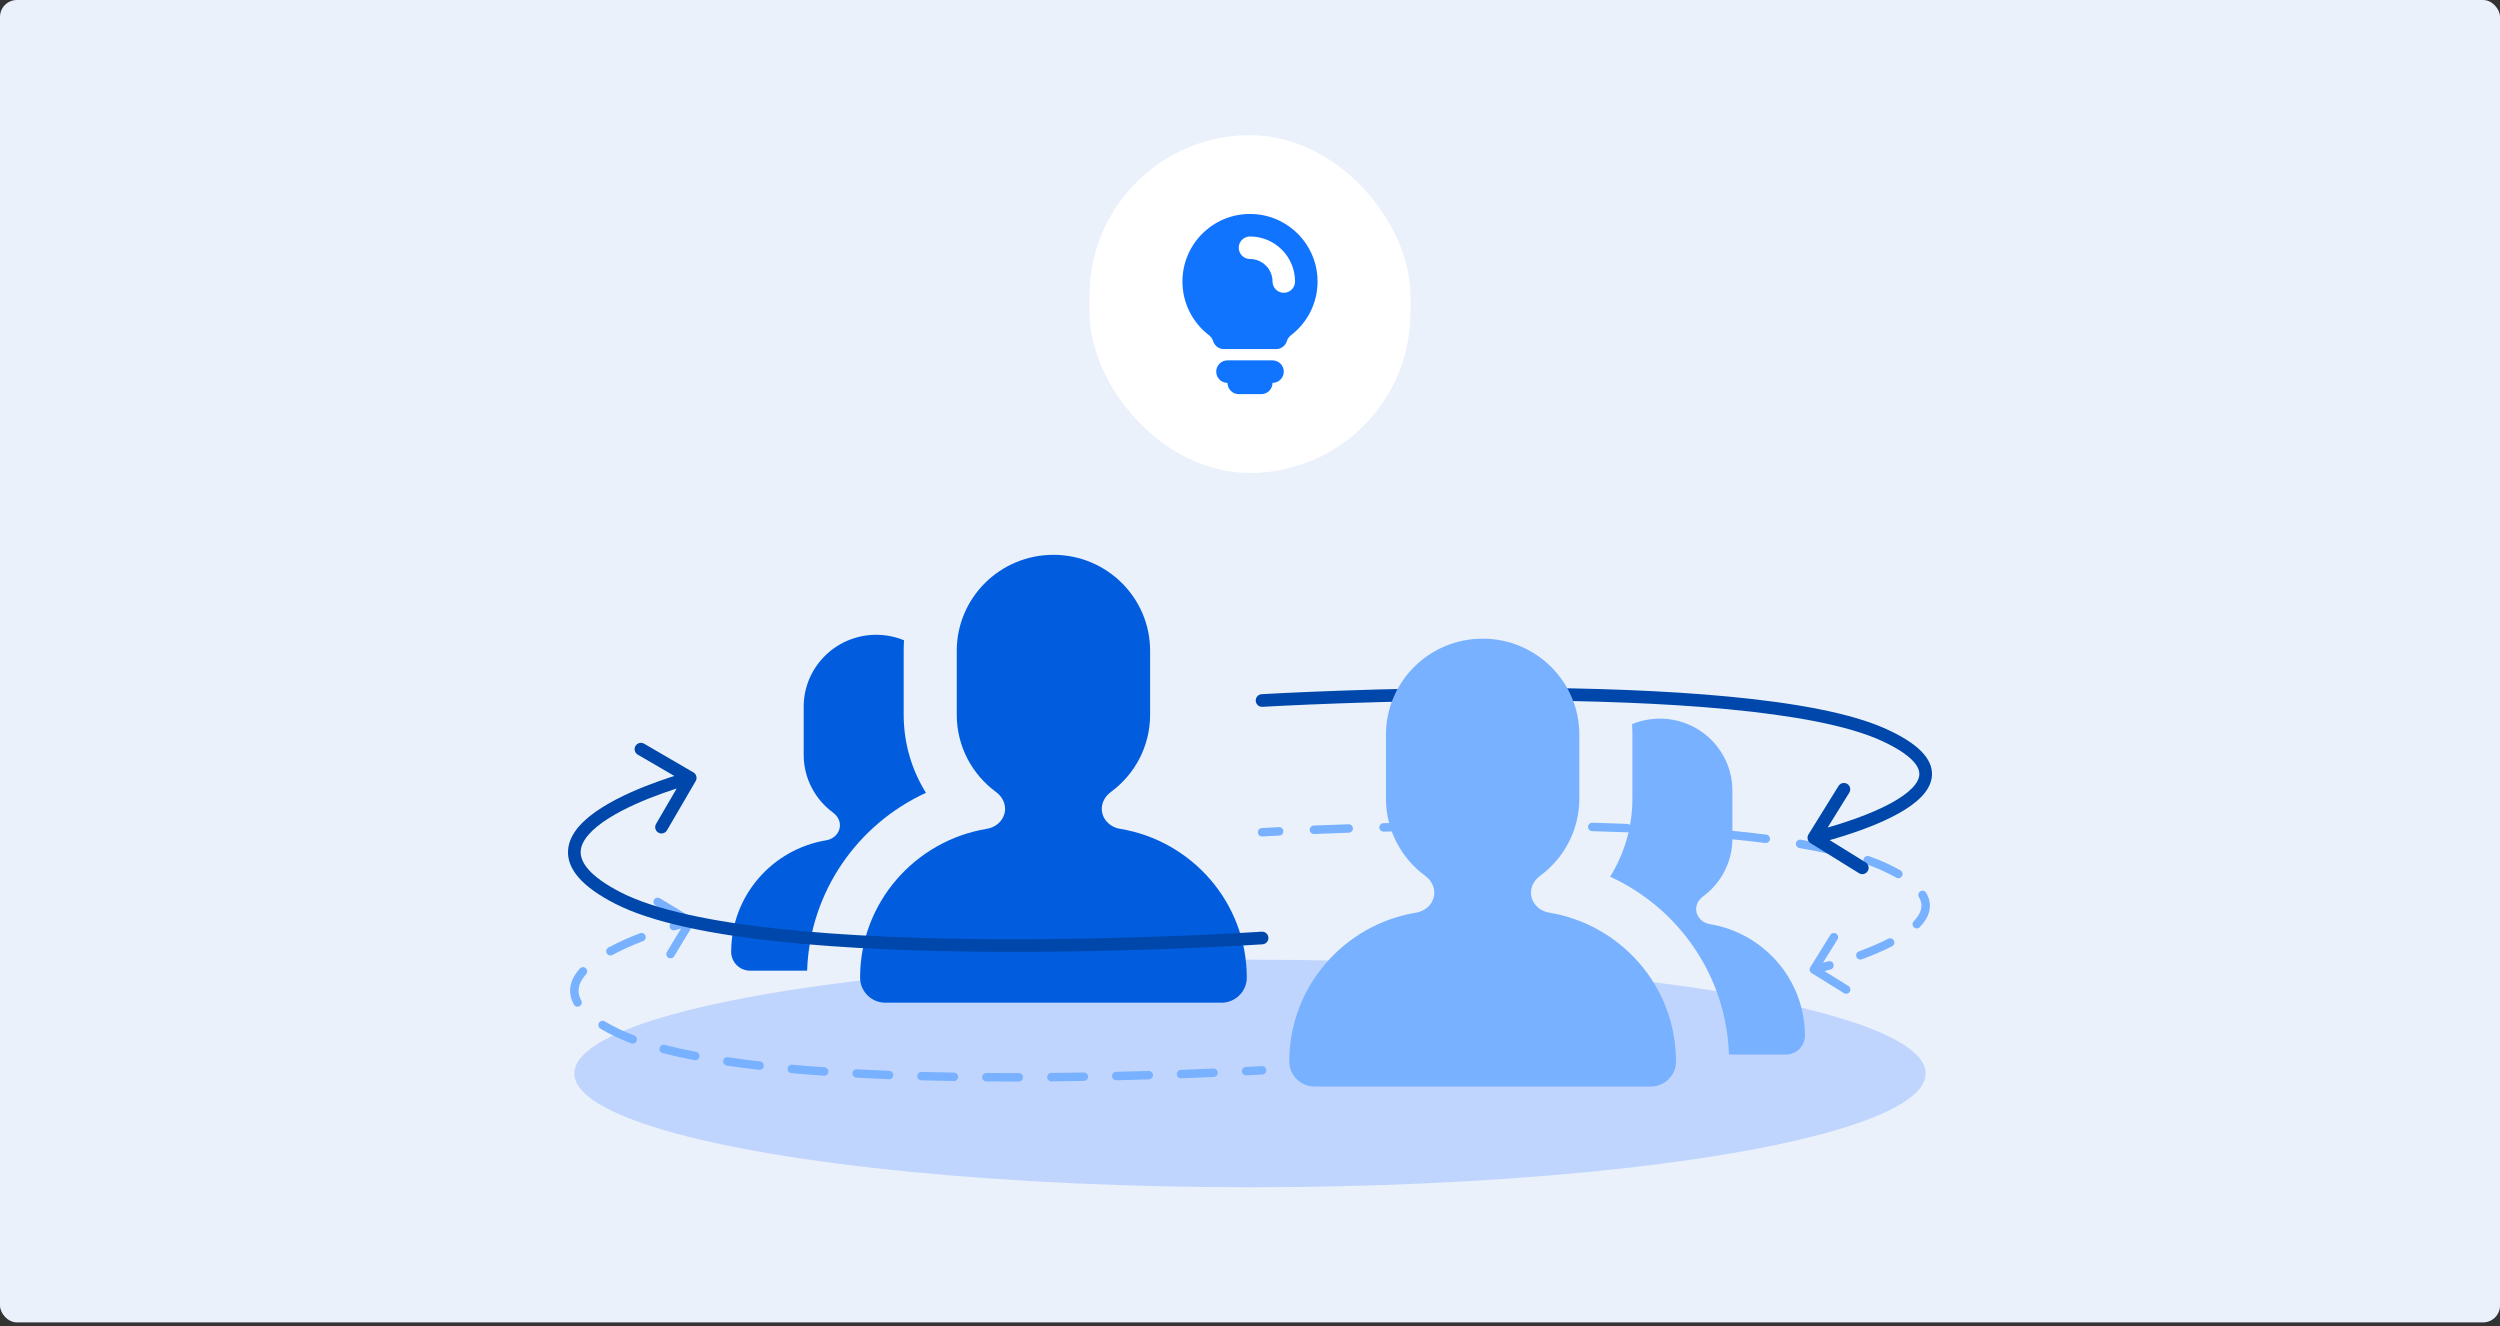 <svg xmlns="http://www.w3.org/2000/svg" width="296" height="157" viewBox="0 0 296 157" fill="none"><rect x="0" y="0" width="296" height="157" fill="#333333" stroke="none"/><rect width="296" height="156.572" rx="2" fill="#EAF1FB"></rect><rect x="129" y="16" width="38" height="40" rx="19" fill="white"></rect><path fill-rule="evenodd" clip-rule="evenodd" d="M150.667 42.667C151.403 42.667 152 43.264 152 44C152 44.736 151.403 45.334 150.667 45.334C150.667 46.07 150.069 46.667 149.333 46.667H146.667C145.931 46.667 145.334 46.07 145.334 45.334C144.598 45.334 144 44.736 144 44C144 43.264 144.598 42.667 145.334 42.667H150.667ZM151.088 41.333H144.912C144.308 41.333 143.797 40.93 143.633 40.378C143.539 40.074 143.38 39.885 143.113 39.666C141.22 38.202 140 35.909 140 33.333C140 28.918 143.585 25.333 148 25.333C152.415 25.333 156 28.918 156 33.333C156 35.909 154.78 38.202 152.887 39.666C152.62 39.885 152.461 40.074 152.367 40.378C152.203 40.93 151.692 41.333 151.088 41.333ZM150.667 33.333C150.667 34.069 151.264 34.666 152 34.666C152.736 34.666 153.333 34.069 153.333 33.333C153.333 30.389 150.944 28 148 28C147.264 28 146.667 28.597 146.667 29.333C146.667 30.069 147.264 30.666 148 30.666C149.472 30.666 150.667 31.861 150.667 33.333Z" fill="#1174FF"></path><path d="M214.336 114.527C214.191 114.762 214.263 115.07 214.497 115.215L218.322 117.587C218.556 117.733 218.865 117.66 219.01 117.426C219.156 117.191 219.083 116.883 218.849 116.737L215.449 114.629L217.558 111.23C217.703 110.995 217.631 110.687 217.396 110.541C217.161 110.396 216.853 110.468 216.708 110.703L214.336 114.527ZM149.399 98.041C149.123 98.057 148.913 98.294 148.929 98.57C148.946 98.845 149.182 99.056 149.458 99.039L149.399 98.041ZM223.031 102.603L223.239 102.148L223.031 102.603ZM216.746 114.78C217.012 114.705 217.165 114.428 217.089 114.162C217.013 113.897 216.737 113.743 216.471 113.819L216.746 114.78ZM220.093 112.643C219.834 112.738 219.701 113.025 219.797 113.285C219.892 113.544 220.18 113.676 220.439 113.581L220.093 112.643ZM224.022 112.037C224.268 111.911 224.365 111.609 224.239 111.364C224.113 111.118 223.811 111.021 223.566 111.147L224.022 112.037ZM226.584 109.076C226.392 109.275 226.398 109.591 226.596 109.783C226.795 109.975 227.111 109.969 227.303 109.771L226.584 109.076ZM228.064 105.71C227.926 105.471 227.62 105.389 227.381 105.527C227.142 105.666 227.06 105.971 227.198 106.21L228.064 105.71ZM224.514 103.916C224.754 104.053 225.06 103.969 225.197 103.73C225.333 103.49 225.25 103.184 225.01 103.048L224.514 103.916ZM221.295 101.373C221.034 101.282 220.749 101.419 220.658 101.68C220.566 101.941 220.704 102.226 220.964 102.317L221.295 101.373ZM217.055 101.204C217.324 101.267 217.593 101.1 217.656 100.831C217.719 100.562 217.552 100.293 217.283 100.23L217.055 101.204ZM213.216 99.421C212.944 99.374 212.686 99.558 212.64 99.83C212.593 100.102 212.777 100.36 213.049 100.407L213.216 99.421ZM209.001 99.81C209.275 99.845 209.526 99.651 209.561 99.378C209.596 99.104 209.402 98.853 209.128 98.818L209.001 99.81ZM205.013 98.359C204.738 98.332 204.493 98.533 204.467 98.808C204.44 99.083 204.641 99.327 204.916 99.354L205.013 98.359ZM200.828 99.006C201.103 99.026 201.343 98.82 201.363 98.544C201.384 98.269 201.177 98.029 200.901 98.008L200.828 99.006ZM196.783 97.743C196.507 97.728 196.271 97.939 196.256 98.215C196.24 98.49 196.451 98.726 196.727 98.742L196.783 97.743ZM192.618 98.546C192.894 98.558 193.126 98.343 193.137 98.067C193.148 97.791 192.933 97.558 192.658 97.547L192.618 98.546ZM188.536 97.41C188.26 97.403 188.03 97.62 188.023 97.896C188.015 98.172 188.233 98.402 188.509 98.409L188.536 97.41ZM184.397 98.323C184.673 98.327 184.9 98.106 184.904 97.83C184.909 97.554 184.688 97.327 184.412 97.323L184.397 98.323ZM180.292 97.279C180.016 97.278 179.791 97.501 179.789 97.777C179.788 98.053 180.01 98.278 180.287 98.279L180.292 97.279ZM176.168 98.275C176.444 98.274 176.667 98.05 176.666 97.774C176.665 97.497 176.44 97.274 176.164 97.275L176.168 98.275ZM172.042 97.307C171.765 97.31 171.544 97.537 171.547 97.813C171.551 98.089 171.777 98.31 172.053 98.307L172.042 97.307ZM167.941 98.371C168.217 98.365 168.437 98.137 168.432 97.861C168.426 97.585 168.198 97.366 167.922 97.371L167.941 98.371ZM163.798 97.466C163.522 97.474 163.304 97.703 163.312 97.979C163.319 98.255 163.549 98.473 163.825 98.466L163.798 97.466ZM159.705 98.591C159.981 98.581 160.197 98.35 160.187 98.074C160.178 97.798 159.947 97.582 159.671 97.591L159.705 98.591ZM155.549 97.746C155.273 97.757 155.059 97.99 155.07 98.266C155.082 98.542 155.314 98.756 155.59 98.745L155.549 97.746ZM151.476 98.932C151.752 98.918 151.964 98.683 151.95 98.407C151.937 98.132 151.702 97.919 151.426 97.933L151.476 98.932ZM214.761 114.791C214.875 115.277 214.875 115.277 214.875 115.277C214.875 115.277 214.875 115.277 214.875 115.277C214.875 115.277 214.875 115.277 214.875 115.277C214.876 115.277 214.876 115.277 214.876 115.277C214.876 115.277 214.877 115.277 214.878 115.277C214.879 115.276 214.882 115.276 214.885 115.275C214.891 115.274 214.9 115.272 214.911 115.269C214.934 115.263 214.968 115.255 215.011 115.244C215.099 115.223 215.227 115.191 215.39 115.149C215.716 115.066 216.182 114.942 216.746 114.78L216.609 114.3L216.471 113.819C215.917 113.977 215.46 114.099 215.141 114.181C214.982 114.222 214.858 114.253 214.774 114.273C214.731 114.283 214.699 114.291 214.678 114.296C214.667 114.299 214.659 114.301 214.654 114.302C214.652 114.303 214.65 114.303 214.648 114.303C214.648 114.304 214.647 114.304 214.647 114.304C214.647 114.304 214.647 114.304 214.647 114.304C214.647 114.304 214.647 114.304 214.647 114.304C214.647 114.304 214.647 114.304 214.647 114.304C214.647 114.304 214.647 114.304 214.761 114.791ZM220.266 113.112L220.439 113.581C221.63 113.142 222.878 112.624 224.022 112.037L223.794 111.592L223.566 111.147C222.468 111.71 221.26 112.213 220.093 112.643L220.266 113.112ZM226.944 109.423L227.303 109.771C227.847 109.208 228.262 108.577 228.425 107.881C228.592 107.17 228.484 106.437 228.064 105.71L227.631 105.96L227.198 106.21C227.501 106.733 227.556 107.207 227.451 107.653C227.343 108.114 227.053 108.591 226.584 109.076L226.944 109.423ZM224.762 103.482L225.01 103.048C224.487 102.749 223.898 102.449 223.239 102.148L223.031 102.603L222.823 103.058C223.46 103.348 224.021 103.634 224.514 103.916L224.762 103.482ZM223.031 102.603L223.239 102.148C222.64 101.874 221.99 101.617 221.295 101.373L221.13 101.845L220.964 102.317C221.635 102.552 222.256 102.799 222.823 103.058L223.031 102.603ZM217.169 100.717L217.283 100.23C216.012 99.933 214.651 99.664 213.216 99.421L213.133 99.914L213.049 100.407C214.467 100.647 215.807 100.912 217.055 101.204L217.169 100.717ZM209.065 99.314L209.128 98.818C207.798 98.648 206.423 98.496 205.013 98.359L204.964 98.856L204.916 99.354C206.317 99.49 207.682 99.642 209.001 99.81L209.065 99.314ZM200.865 98.507L200.901 98.008C199.548 97.908 198.173 97.82 196.783 97.743L196.755 98.242L196.727 98.742C198.112 98.818 199.481 98.906 200.828 99.006L200.865 98.507ZM192.638 98.047L192.658 97.547C191.288 97.492 189.912 97.447 188.536 97.41L188.523 97.91L188.509 98.409C189.881 98.447 191.253 98.492 192.618 98.546L192.638 98.047ZM184.404 97.823L184.412 97.323C183.03 97.301 181.654 97.287 180.292 97.279L180.289 97.779L180.287 98.279C181.645 98.287 183.018 98.301 184.397 98.323L184.404 97.823ZM176.166 97.775L176.164 97.275C174.764 97.28 173.387 97.291 172.042 97.307L172.047 97.807L172.053 98.307C173.396 98.291 174.77 98.28 176.168 98.275L176.166 97.775ZM167.932 97.871L167.922 97.371C166.492 97.399 165.114 97.431 163.798 97.466L163.812 97.966L163.825 98.466C165.138 98.431 166.514 98.398 167.941 98.371L167.932 97.871ZM159.688 98.091L159.671 97.591C158.159 97.642 156.776 97.695 155.549 97.746L155.57 98.246L155.59 98.745C156.815 98.695 158.195 98.642 159.705 98.591L159.688 98.091ZM151.451 98.433L151.426 97.933C150.774 97.966 150.268 97.993 149.924 98.011C149.752 98.021 149.621 98.028 149.533 98.033C149.489 98.036 149.456 98.038 149.433 98.039C149.422 98.04 149.413 98.04 149.408 98.04C149.405 98.041 149.403 98.041 149.401 98.041C149.401 98.041 149.4 98.041 149.4 98.041C149.399 98.041 149.399 98.041 149.399 98.041C149.399 98.041 149.399 98.041 149.399 98.041C149.399 98.041 149.399 98.041 149.399 98.041C149.399 98.041 149.399 98.041 149.429 98.54C149.458 99.039 149.458 99.039 149.458 99.039C149.458 99.039 149.458 99.039 149.458 99.039C149.458 99.039 149.458 99.039 149.458 99.039C149.458 99.039 149.458 99.039 149.459 99.039C149.459 99.039 149.459 99.039 149.46 99.039C149.461 99.039 149.463 99.039 149.466 99.039C149.472 99.038 149.48 99.038 149.491 99.037C149.513 99.036 149.546 99.034 149.59 99.032C149.677 99.027 149.808 99.019 149.979 99.01C150.321 98.991 150.826 98.964 151.476 98.932L151.451 98.433Z" fill="#78B1FF"></path><path d="M214.124 98.795C213.905 99.147 214.014 99.61 214.366 99.828L220.102 103.385C220.454 103.604 220.917 103.495 221.135 103.143C221.353 102.791 221.245 102.329 220.893 102.111L215.794 98.948L218.956 93.849C219.174 93.497 219.066 93.035 218.714 92.817C218.362 92.599 217.899 92.707 217.681 93.059L214.124 98.795ZM149.384 82.192C148.971 82.216 148.655 82.571 148.68 82.984C148.704 83.398 149.059 83.713 149.473 83.689L149.384 82.192ZM223.031 87.003L223.342 86.321H223.342L223.031 87.003ZM214.761 99.191C214.932 99.921 214.932 99.921 214.933 99.921C214.933 99.921 214.933 99.921 214.934 99.92C214.935 99.92 214.936 99.92 214.938 99.919C214.941 99.919 214.945 99.918 214.951 99.916C214.963 99.913 214.98 99.909 215.003 99.904C215.048 99.893 215.114 99.877 215.198 99.856C215.368 99.814 215.613 99.751 215.919 99.669C216.53 99.505 217.386 99.264 218.366 98.953C220.317 98.335 222.798 97.428 224.826 96.29C225.838 95.722 226.771 95.078 227.471 94.357C228.167 93.64 228.692 92.785 228.746 91.805C228.8 90.802 228.355 89.84 227.468 88.943C226.589 88.055 225.236 87.185 223.342 86.321L223.031 87.003L222.72 87.685C224.534 88.513 225.704 89.293 226.401 89.998C227.089 90.693 227.273 91.265 227.248 91.723C227.221 92.202 226.957 92.733 226.395 93.312C225.836 93.888 225.04 94.45 224.091 94.982C222.197 96.045 219.83 96.915 217.912 97.524C216.958 97.826 216.125 98.061 215.531 98.22C215.234 98.3 214.997 98.36 214.835 98.4C214.754 98.421 214.692 98.436 214.651 98.446C214.63 98.451 214.614 98.455 214.604 98.457C214.599 98.458 214.595 98.459 214.593 98.46C214.592 98.46 214.591 98.46 214.59 98.46C214.59 98.46 214.59 98.46 214.59 98.46C214.59 98.46 214.59 98.46 214.761 99.191ZM223.031 87.003L223.342 86.321C219.139 84.402 212.387 83.21 204.718 82.479C197.022 81.746 188.306 81.471 180.115 81.428C171.921 81.386 164.24 81.577 158.608 81.778C155.791 81.879 153.486 81.982 151.885 82.06C151.085 82.099 150.46 82.132 150.035 82.155C149.823 82.167 149.66 82.176 149.551 82.182C149.496 82.185 149.455 82.188 149.427 82.189C149.413 82.19 149.402 82.191 149.395 82.191C149.392 82.191 149.389 82.191 149.387 82.191C149.386 82.191 149.386 82.192 149.385 82.192C149.385 82.192 149.384 82.192 149.429 82.94C149.473 83.689 149.473 83.689 149.473 83.689C149.474 83.689 149.474 83.689 149.475 83.689C149.477 83.689 149.479 83.689 149.483 83.688C149.49 83.688 149.5 83.687 149.514 83.687C149.541 83.685 149.582 83.683 149.636 83.68C149.744 83.673 149.905 83.664 150.117 83.653C150.539 83.63 151.161 83.597 151.959 83.558C153.554 83.481 155.852 83.377 158.661 83.277C164.28 83.076 171.94 82.886 180.107 82.928C188.277 82.971 196.942 83.246 204.576 83.972C212.237 84.702 218.765 85.88 222.72 87.685L223.031 87.003Z" fill="#0047AB"></path><ellipse cx="148" cy="127.099" rx="80" ry="13.473" fill="#C0D5FD"></ellipse><g clip-path="url(#clip0_687_39659)"><path d="M124.726 65.691C118.405 65.691 113.28 70.779 113.28 77.054V84.63C113.28 88.373 115.103 91.694 117.916 93.764C118.563 94.24 119.003 94.965 119.003 95.764C119.003 96.961 118.049 97.932 116.859 98.128C108.334 99.53 101.834 106.883 101.834 115.743C101.834 117.386 103.176 118.719 104.831 118.719H144.621C146.277 118.719 147.619 117.386 147.619 115.743C147.619 106.883 141.119 99.53 132.594 98.128C131.404 97.932 130.45 96.961 130.45 95.764C130.45 94.965 130.889 94.24 131.536 93.764C134.349 91.694 136.173 88.373 136.173 84.63V77.054C136.173 70.779 131.048 65.691 124.726 65.691Z" fill="#015DDE"></path><path d="M106.996 77.054C106.996 76.637 107.01 76.222 107.039 75.812C106.024 75.392 104.91 75.16 103.741 75.16C99 75.16 95.156 78.976 95.156 83.683V89.364C95.156 92.172 96.524 94.662 98.634 96.215C99.119 96.572 99.449 97.115 99.449 97.715C99.449 98.613 98.733 99.341 97.84 99.488C91.447 100.539 86.572 106.054 86.572 112.699C86.572 113.932 87.578 114.931 88.82 114.931H95.563C95.874 105.58 101.55 97.585 109.633 93.869C107.963 91.185 106.996 88.019 106.996 84.63V77.054Z" fill="#015DDE"></path></g><path d="M82.148 109.377C82.291 109.141 82.216 108.833 81.98 108.69L78.132 106.357C77.896 106.214 77.588 106.289 77.445 106.525C77.302 106.762 77.377 107.069 77.613 107.212L81.034 109.286L78.96 112.707C78.817 112.943 78.892 113.25 79.128 113.393C79.364 113.536 79.672 113.461 79.815 113.225L82.148 109.377ZM149.459 127.221C149.735 127.204 149.945 126.967 149.928 126.692C149.911 126.416 149.673 126.206 149.398 126.223L149.459 127.221ZM73.15 122.321L72.934 122.772H72.934L73.15 122.321ZM79.639 109.177C79.374 109.257 79.224 109.535 79.303 109.8C79.383 110.064 79.661 110.215 79.926 110.135L79.639 109.177ZM76.134 111.427C76.391 111.327 76.519 111.038 76.42 110.78C76.32 110.522 76.031 110.394 75.773 110.494L76.134 111.427ZM72.035 112.189C71.792 112.321 71.702 112.625 71.834 112.867C71.965 113.11 72.269 113.2 72.512 113.069L72.035 112.189ZM69.4 115.339C69.584 115.134 69.567 114.818 69.361 114.633C69.156 114.449 68.839 114.467 68.655 114.672L69.4 115.339ZM67.949 118.934C68.083 119.175 68.388 119.262 68.629 119.128C68.87 118.994 68.957 118.689 68.823 118.448L67.949 118.934ZM71.603 120.934C71.366 120.793 71.059 120.87 70.917 121.107C70.775 121.344 70.853 121.651 71.09 121.793L71.603 120.934ZM74.741 123.535C75 123.632 75.288 123.501 75.385 123.242C75.482 122.984 75.351 122.695 75.092 122.598L74.741 123.535ZM78.702 123.717C78.435 123.648 78.162 123.809 78.093 124.076C78.024 124.343 78.184 124.616 78.452 124.685L78.702 123.717ZM82.227 125.525C82.498 125.577 82.76 125.399 82.812 125.128C82.864 124.857 82.686 124.595 82.415 124.543L82.227 125.525ZM86.193 125.178C85.92 125.138 85.666 125.327 85.626 125.6C85.586 125.873 85.775 126.127 86.048 126.168L86.193 125.178ZM89.871 126.666C90.146 126.698 90.394 126.501 90.425 126.227C90.457 125.952 90.26 125.704 89.986 125.673L89.871 126.666ZM93.794 126.062C93.519 126.037 93.276 126.24 93.251 126.515C93.227 126.79 93.429 127.033 93.704 127.058L93.794 126.062ZM97.549 127.365C97.824 127.384 98.063 127.176 98.083 126.901C98.102 126.626 97.894 126.387 97.619 126.367L97.549 127.365ZM101.451 126.604C101.175 126.589 100.94 126.801 100.925 127.076C100.91 127.352 101.122 127.588 101.397 127.602L101.451 126.604ZM105.242 127.781C105.518 127.792 105.75 127.578 105.761 127.302C105.772 127.026 105.557 126.793 105.281 126.782L105.242 127.781ZM109.117 126.911C108.841 126.903 108.611 127.121 108.603 127.397C108.596 127.673 108.813 127.903 109.089 127.91L109.117 126.911ZM112.938 127.996C113.214 128 113.442 127.78 113.447 127.504C113.451 127.228 113.231 127.001 112.955 126.996L112.938 127.996ZM116.794 127.042C116.517 127.04 116.292 127.262 116.29 127.539C116.288 127.815 116.51 128.04 116.786 128.042L116.794 127.042ZM120.63 128.054C120.906 128.053 121.13 127.829 121.129 127.553C121.129 127.277 120.905 127.053 120.629 127.054L120.63 128.054ZM124.473 127.033C124.197 127.036 123.975 127.262 123.978 127.538C123.98 127.814 124.206 128.036 124.482 128.033L124.473 127.033ZM128.335 127.983C128.611 127.978 128.831 127.751 128.826 127.475C128.821 127.199 128.594 126.978 128.318 126.983L128.335 127.983ZM132.149 126.906C131.873 126.912 131.655 127.141 131.661 127.417C131.668 127.693 131.897 127.912 132.173 127.905L132.149 126.906ZM136.028 127.801C136.304 127.792 136.521 127.562 136.513 127.286C136.504 127.01 136.274 126.793 135.998 126.801L136.028 127.801ZM139.817 126.672C139.542 126.682 139.326 126.914 139.336 127.19C139.347 127.466 139.579 127.681 139.855 127.671L139.817 126.672ZM143.704 127.514C143.98 127.502 144.194 127.268 144.182 126.992C144.169 126.717 143.936 126.503 143.66 126.515L143.704 127.514ZM147.518 126.329C147.242 126.343 147.03 126.578 147.045 126.854C147.06 127.13 147.295 127.342 147.571 127.327L147.518 126.329ZM81.721 109.118C81.601 108.632 81.601 108.632 81.601 108.632C81.601 108.632 81.601 108.632 81.601 108.632C81.601 108.632 81.601 108.632 81.601 108.632C81.601 108.632 81.601 108.632 81.601 108.632C81.6 108.632 81.599 108.633 81.599 108.633C81.597 108.633 81.594 108.634 81.591 108.635C81.585 108.636 81.576 108.639 81.564 108.642C81.54 108.648 81.504 108.657 81.458 108.668C81.366 108.692 81.232 108.727 81.061 108.773C80.719 108.865 80.23 109.001 79.639 109.177L79.782 109.656L79.926 110.135C80.506 109.962 80.986 109.828 81.32 109.738C81.487 109.694 81.618 109.66 81.706 109.637C81.751 109.626 81.784 109.617 81.807 109.612C81.818 109.609 81.826 109.607 81.832 109.605C81.835 109.605 81.837 109.604 81.838 109.604C81.838 109.604 81.839 109.604 81.839 109.603C81.839 109.603 81.839 109.603 81.84 109.603C81.84 109.603 81.84 109.603 81.84 109.603C81.84 109.603 81.84 109.603 81.84 109.603C81.84 109.603 81.84 109.603 81.721 109.118ZM75.954 110.96L75.773 110.494C74.527 110.976 73.225 111.545 72.035 112.189L72.273 112.629L72.512 113.069C73.652 112.45 74.913 111.899 76.134 111.427L75.954 110.96ZM69.028 115.006L68.655 114.672C68.117 115.273 67.716 115.94 67.565 116.669C67.412 117.41 67.526 118.173 67.949 118.934L68.386 118.691L68.823 118.448C68.508 117.882 68.443 117.362 68.544 116.872C68.648 116.369 68.937 115.857 69.4 115.339L69.028 115.006ZM71.346 121.363L71.09 121.793C71.634 122.118 72.247 122.445 72.934 122.772L73.15 122.321L73.365 121.87C72.702 121.553 72.116 121.241 71.603 120.934L71.346 121.363ZM73.15 122.321L72.934 122.772C73.495 123.04 74.099 123.294 74.741 123.535L74.917 123.067L75.092 122.598C74.473 122.366 73.896 122.123 73.365 121.87L73.15 122.321ZM78.577 124.201L78.452 124.685C79.634 124.991 80.896 125.27 82.227 125.525L82.321 125.034L82.415 124.543C81.102 124.291 79.86 124.016 78.702 123.717L78.577 124.201ZM86.121 125.673L86.048 126.168C87.283 126.35 88.56 126.515 89.871 126.666L89.929 126.169L89.986 125.673C88.684 125.523 87.417 125.358 86.193 125.178L86.121 125.673ZM93.749 126.56L93.704 127.058C94.965 127.171 96.248 127.273 97.549 127.365L97.584 126.866L97.619 126.367C96.325 126.276 95.048 126.175 93.794 126.062L93.749 126.56ZM101.424 127.103L101.397 127.602C102.67 127.671 103.953 127.73 105.242 127.781L105.262 127.282L105.281 126.782C103.998 126.731 102.719 126.672 101.451 126.604L101.424 127.103ZM109.103 127.411L109.089 127.91C110.374 127.946 111.659 127.974 112.938 127.996L112.947 127.496L112.955 126.996C111.679 126.974 110.398 126.946 109.117 126.911L109.103 127.411ZM116.79 127.542L116.786 128.042C118.08 128.052 119.364 128.055 120.63 128.054L120.629 127.554L120.629 127.054C119.365 127.055 118.085 127.052 116.794 127.042L116.79 127.542ZM124.478 127.533L124.482 128.033C125.794 128.021 127.081 128.004 128.335 127.983L128.326 127.483L128.318 126.983C127.066 127.004 125.782 127.021 124.473 127.033L124.478 127.533ZM132.161 127.405L132.173 127.905C133.512 127.873 134.801 127.838 136.028 127.801L136.013 127.301L135.998 126.801C134.773 126.838 133.486 126.874 132.149 126.906L132.161 127.405ZM139.836 127.171L139.855 127.671C141.269 127.618 142.56 127.565 143.704 127.514L143.682 127.015L143.66 126.515C142.518 126.566 141.229 126.619 139.817 126.672L139.836 127.171ZM147.544 126.828L147.571 127.327C148.179 127.295 148.651 127.269 148.971 127.25C149.131 127.241 149.253 127.234 149.335 127.229C149.376 127.226 149.407 127.225 149.428 127.223C149.438 127.223 149.446 127.222 149.451 127.222C149.454 127.222 149.456 127.222 149.457 127.222C149.458 127.221 149.459 127.221 149.459 127.221C149.459 127.221 149.459 127.221 149.459 127.221C149.459 127.221 149.459 127.221 149.459 127.221C149.459 127.221 149.459 127.221 149.459 127.221C149.459 127.221 149.459 127.221 149.429 126.722C149.398 126.223 149.398 126.223 149.398 126.223C149.398 126.223 149.398 126.223 149.398 126.223C149.398 126.223 149.398 126.223 149.398 126.223C149.398 126.223 149.397 126.223 149.397 126.223C149.397 126.223 149.397 126.223 149.396 126.223C149.395 126.223 149.393 126.224 149.39 126.224C149.385 126.224 149.377 126.225 149.367 126.225C149.347 126.226 149.316 126.228 149.275 126.231C149.194 126.236 149.073 126.243 148.914 126.252C148.595 126.27 148.125 126.297 147.518 126.329L147.544 126.828Z" fill="#78B1FF"></path><path d="M82.369 92.477C82.577 92.119 82.456 91.66 82.098 91.452L76.265 88.055C75.907 87.846 75.448 87.968 75.239 88.326C75.031 88.683 75.152 89.143 75.51 89.351L80.695 92.371L77.675 97.555C77.467 97.913 77.588 98.372 77.946 98.581C78.304 98.789 78.763 98.668 78.972 98.31L82.369 92.477ZM149.478 111.807C149.892 111.779 150.204 111.422 150.177 111.009C150.149 110.595 149.792 110.283 149.379 110.31L149.478 111.807ZM73.15 106.319L72.807 106.986H72.807L73.15 106.319ZM81.721 92.1C81.529 91.375 81.529 91.375 81.528 91.375C81.528 91.375 81.528 91.375 81.527 91.375C81.526 91.375 81.525 91.376 81.523 91.376C81.52 91.377 81.515 91.378 81.509 91.38C81.497 91.383 81.479 91.388 81.455 91.394C81.409 91.407 81.34 91.426 81.252 91.451C81.077 91.5 80.823 91.573 80.505 91.669C79.871 91.86 78.984 92.141 77.967 92.504C75.944 93.227 73.371 94.286 71.27 95.613C70.219 96.276 69.257 97.026 68.538 97.858C67.82 98.691 67.307 99.653 67.254 100.728C67.148 102.923 68.941 105 72.807 106.986L73.15 106.319L73.493 105.652C69.672 103.688 68.694 102.013 68.753 100.801C68.783 100.173 69.087 99.518 69.674 98.838C70.26 98.159 71.089 97.501 72.071 96.881C74.034 95.641 76.486 94.626 78.472 93.917C79.46 93.564 80.323 93.29 80.938 93.105C81.246 93.012 81.491 92.942 81.658 92.895C81.742 92.871 81.806 92.853 81.849 92.842C81.871 92.836 81.887 92.832 81.897 92.829C81.903 92.827 81.906 92.826 81.909 92.826C81.91 92.825 81.911 92.825 81.911 92.825C81.912 92.825 81.912 92.825 81.912 92.825C81.912 92.825 81.912 92.825 81.721 92.1ZM73.15 106.319L72.807 106.986C77.168 109.227 84.172 110.619 92.122 111.471C100.101 112.326 109.136 112.648 117.626 112.697C126.119 112.747 134.08 112.524 139.918 112.289C142.837 112.172 145.226 112.051 146.886 111.96C147.715 111.915 148.363 111.876 148.803 111.849C149.024 111.836 149.192 111.825 149.306 111.818C149.362 111.814 149.405 111.812 149.434 111.81C149.449 111.809 149.46 111.808 149.467 111.808C149.471 111.807 149.474 111.807 149.475 111.807C149.476 111.807 149.477 111.807 149.478 111.807C149.478 111.807 149.478 111.807 149.429 111.059C149.379 110.31 149.379 110.31 149.378 110.31C149.378 110.31 149.377 110.31 149.376 110.31C149.375 110.31 149.372 110.311 149.368 110.311C149.361 110.311 149.351 110.312 149.337 110.313C149.308 110.315 149.266 110.318 149.21 110.321C149.098 110.328 148.931 110.339 148.712 110.352C148.274 110.379 147.63 110.417 146.803 110.462C145.15 110.553 142.769 110.673 139.858 110.791C134.035 111.025 126.098 111.247 117.635 111.197C109.169 111.148 100.191 110.827 92.282 109.98C84.344 109.129 77.586 107.755 73.493 105.652L73.15 106.319Z" fill="#0047AB"></path><g clip-path="url(#clip1_687_39659)"><path d="M175.545 75.618C181.867 75.618 186.992 80.706 186.992 86.981V94.557C186.992 98.3 185.168 101.621 182.355 103.691C181.708 104.167 181.268 104.892 181.268 105.691C181.268 106.889 182.223 107.859 183.413 108.055C191.938 109.457 198.438 116.81 198.438 125.67C198.438 127.314 197.096 128.646 195.44 128.646H155.65C153.995 128.646 152.652 127.314 152.652 125.67C152.652 116.81 159.153 109.457 167.677 108.055C168.867 107.859 169.822 106.889 169.822 105.691C169.822 104.892 169.382 104.167 168.735 103.691C165.922 101.621 164.099 98.3 164.099 94.557V86.981C164.099 80.706 169.223 75.618 175.545 75.618Z" fill="#78B1FF"></path><path d="M193.276 86.981C193.276 86.564 193.261 86.15 193.232 85.739C194.248 85.319 195.362 85.088 196.53 85.088C201.272 85.088 205.115 88.903 205.115 93.61V99.291C205.115 102.099 203.748 104.589 201.638 106.142C201.153 106.499 200.823 107.043 200.823 107.642C200.823 108.54 201.539 109.268 202.431 109.415C208.825 110.467 213.7 115.981 213.7 122.626C213.7 123.859 212.693 124.858 211.452 124.858H204.709C204.397 115.507 198.722 107.512 190.638 103.796C192.309 101.112 193.276 97.946 193.276 94.557V86.981Z" fill="#78B1FF"></path></g><defs><clipPath id="clip0_687_39659"><rect width="62.843" height="62.386" fill="white" transform="translate(86.572 62.572)"></rect></clipPath><clipPath id="clip1_687_39659"><rect width="62.843" height="62.386" fill="white" transform="matrix(-1 0 0 1 213.7 72.499)"></rect></clipPath></defs></svg>